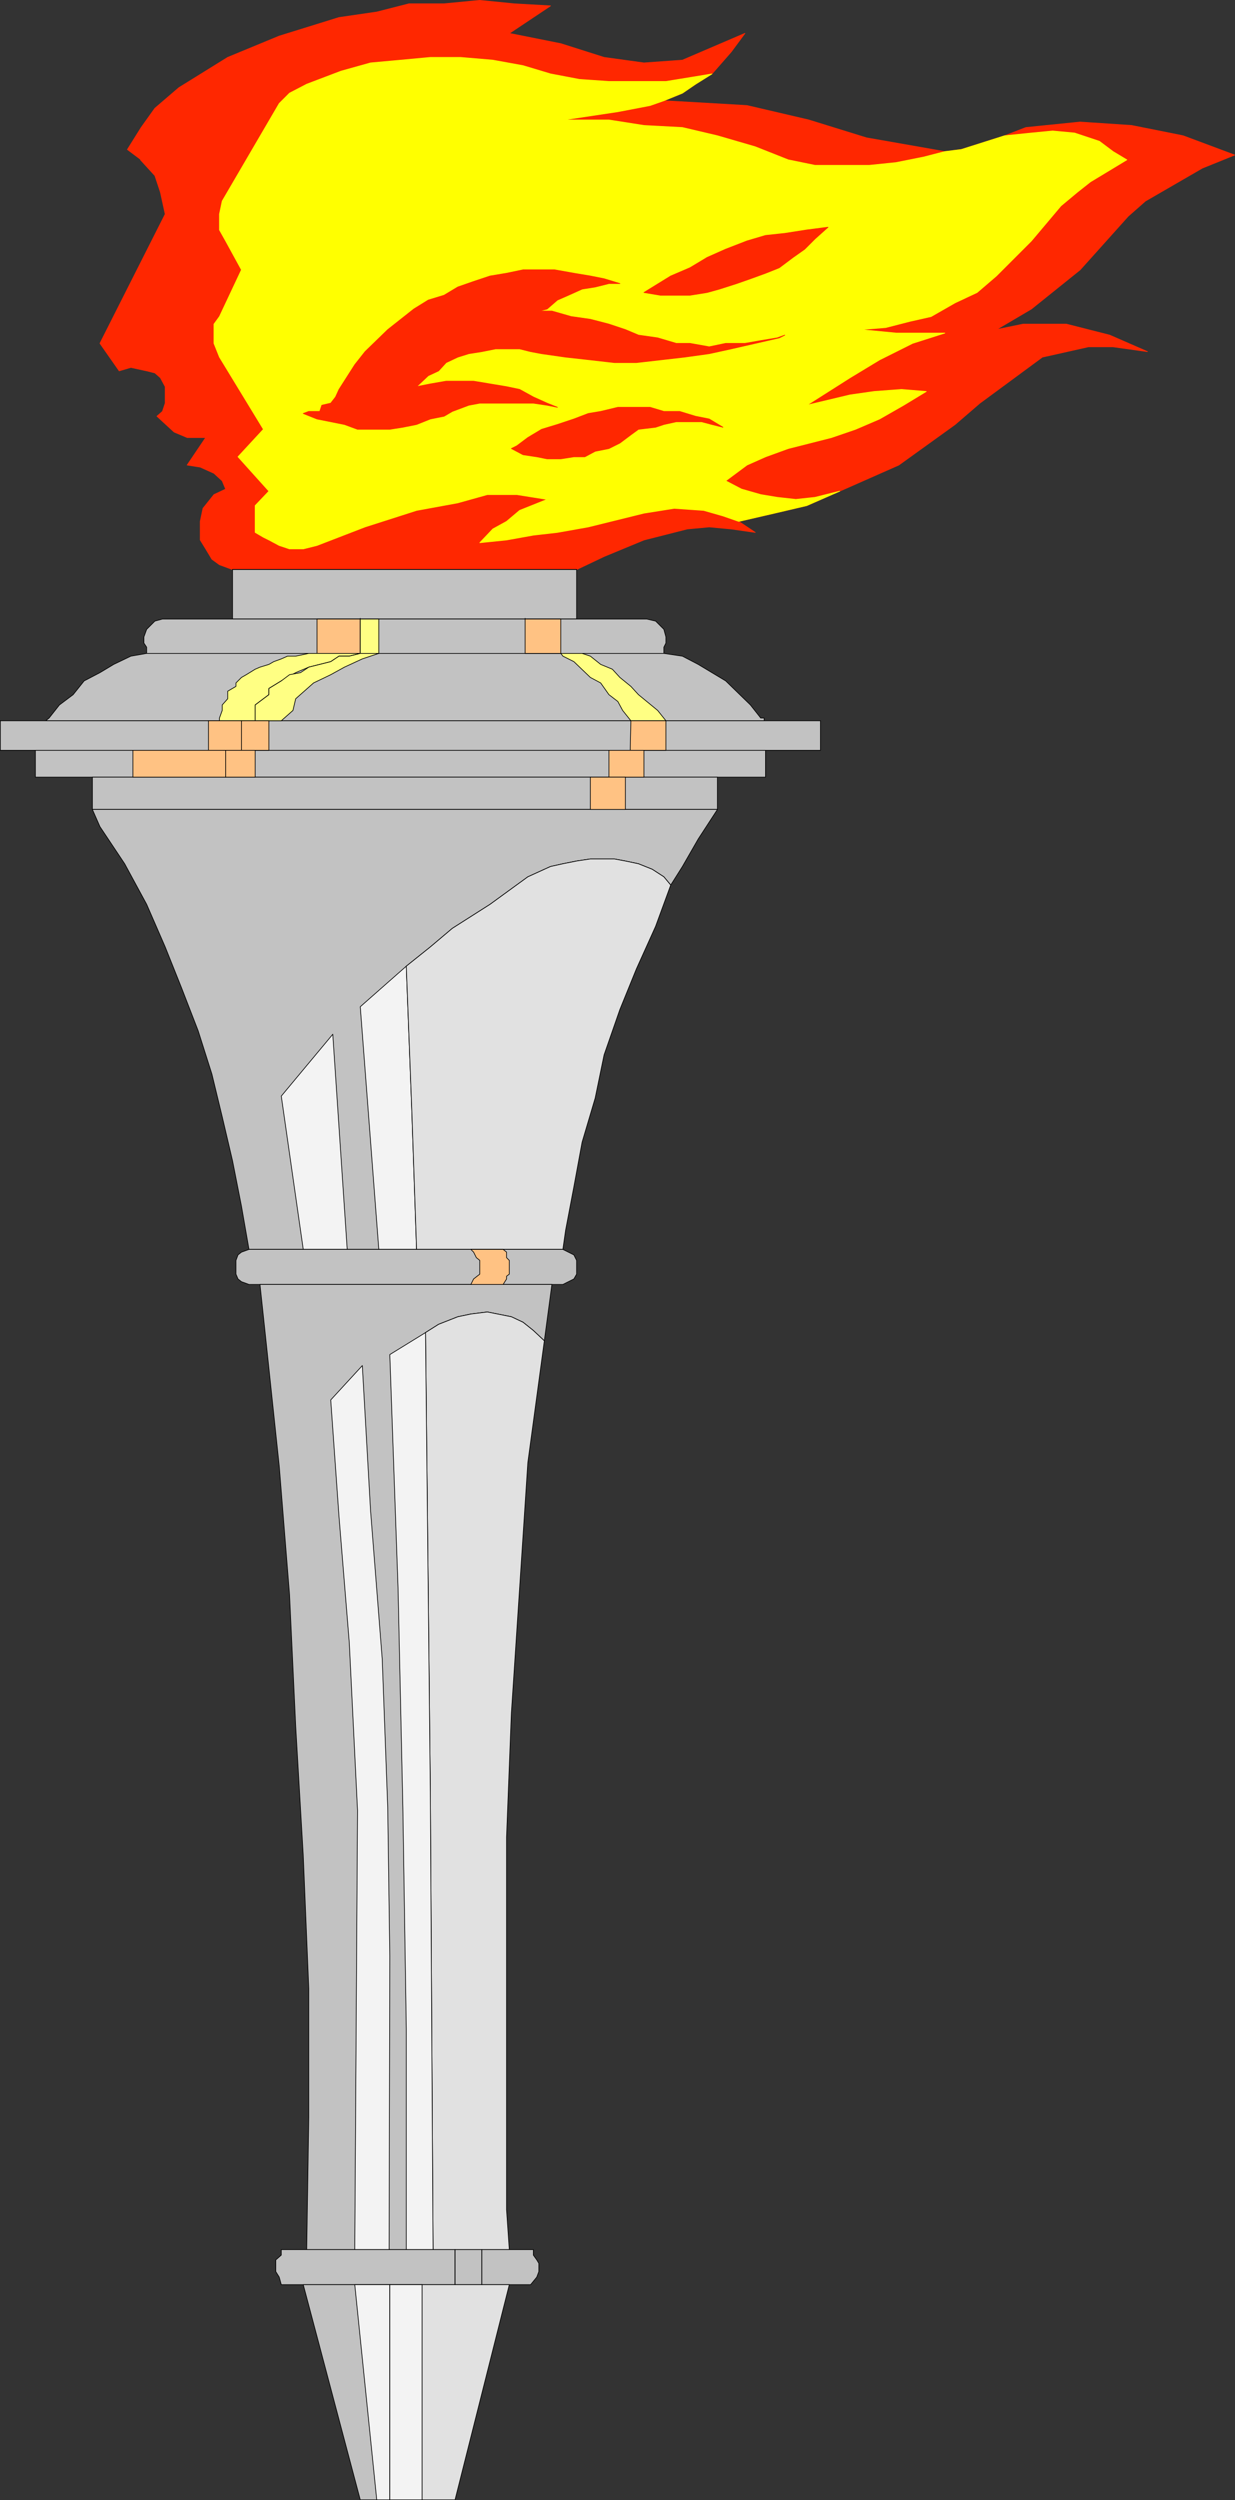<?xml version="1.0" encoding="UTF-8" standalone="no"?>
<svg
   version="1.0"
   width="76.867mm"
   height="155.497mm"
   id="svg84"
   sodipodi:docname="Civil Rights Torch.wmf"
   xmlns:inkscape="http://www.inkscape.org/namespaces/inkscape"
   xmlns:sodipodi="http://sodipodi.sourceforge.net/DTD/sodipodi-0.dtd"
   xmlns="http://www.w3.org/2000/svg"
   xmlns:svg="http://www.w3.org/2000/svg">
  <rect width="100%" height="100%" fill="#333333" stroke="none"/>
  <sodipodi:namedview
     id="namedview84"
     pagecolor="#ffffff"
     bordercolor="#000000"
     borderopacity="0.25"
     inkscape:showpageshadow="2"
     inkscape:pageopacity="0.0"
     inkscape:pagecheckerboard="0"
     inkscape:deskcolor="#d1d1d1"
     inkscape:document-units="mm" />
  <defs
     id="defs1">
    <pattern
       id="WMFhbasepattern"
       patternUnits="userSpaceOnUse"
       width="6"
       height="6"
       x="0"
       y="0" />
  </defs>
  <path
     style="fill:#ff2700;fill-opacity:1;fill-rule:evenodd;stroke:none"
     d="m 33.043,37.57 3.393,3.717 1.293,3.878 1.131,5.171 -15.35,30.379 4.524,6.464 2.747,-0.808 3.716,0.808 1.939,0.485 1.293,1.131 1.131,2.101 v 3.878 l -0.646,1.939 -1.293,1.131 4.04,3.717 3.07,1.293 h 4.363 l -4.363,6.464 3.07,0.485 3.232,1.454 1.939,1.778 0.808,1.939 -2.747,1.293 -2.585,3.232 -0.646,3.07 v 4.363 l 1.293,2.101 1.454,2.424 1.777,1.293 3.07,1.131 h 80.952 l 6.463,-3.07 9.372,-3.878 10.18,-2.585 5.171,-0.485 5.171,0.485 5.655,0.808 -1.939,-1.293 -1.939,-1.293 8.402,-1.939 7.594,-1.778 7.756,-3.393 13.896,-6.14 13.25,-9.534 5.817,-5.009 14.704,-10.827 10.826,-2.424 h 5.817 l 8.079,1.131 -8.887,-3.878 -10.18,-2.585 h -10.18 l -6.302,1.293 8.241,-4.848 11.472,-9.211 11.311,-12.604 4.04,-3.555 13.411,-7.756 7.594,-3.07 -12.119,-4.525 -12.119,-2.424 -12.119,-0.808 -12.765,1.293 -5.009,1.939 -10.18,3.232 -3.878,0.485 -18.42,-3.232 -13.573,-4.201 -14.542,-3.393 -19.551,-1.131 4.363,-1.778 3.07,-2.101 3.878,-2.424 4.524,-5.171 3.232,-4.363 -14.704,6.302 -9.049,0.646 -9.372,-1.293 -10.18,-3.232 -12.119,-2.424 9.695,-6.464 -8.564,-0.485 -8.079,-0.808 -8.402,0.808 h -8.241 l -7.594,1.939 -8.887,1.293 -14.058,4.363 -12.119,5.009 -11.472,7.11 -5.655,4.848 -3.232,4.525 -3.232,5.171 3.232,2.424 v 0 z"
     id="path1" />
  <path
     style="fill:none;stroke:#ff2700;stroke-width:0.162px;stroke-linecap:round;stroke-linejoin:round;stroke-miterlimit:4;stroke-dasharray:none;stroke-opacity:1"
     d="m 33.043,37.57 3.393,3.717 1.293,3.878 1.131,5.171 -15.35,30.379 4.524,6.464 2.747,-0.808 3.716,0.808 1.939,0.485 1.293,1.131 1.131,2.101 v 3.878 l -0.646,1.939 -1.293,1.131 4.04,3.717 3.07,1.293 h 4.363 l -4.363,6.464 3.07,0.485 3.232,1.454 1.939,1.778 0.808,1.939 -2.747,1.293 -2.585,3.232 -0.646,3.07 v 4.363 l 1.293,2.101 1.454,2.424 1.777,1.293 3.07,1.131 h 80.952 l 6.463,-3.07 9.372,-3.878 10.18,-2.585 5.171,-0.485 5.171,0.485 5.655,0.808 -1.939,-1.293 -1.939,-1.293 8.402,-1.939 7.594,-1.778 7.756,-3.393 13.896,-6.14 13.25,-9.534 5.817,-5.009 14.704,-10.827 10.826,-2.424 h 5.817 l 8.079,1.131 -8.887,-3.878 -10.18,-2.585 h -10.18 l -6.302,1.293 8.241,-4.848 11.472,-9.211 11.311,-12.604 4.04,-3.555 13.411,-7.756 7.594,-3.07 -12.119,-4.525 -12.119,-2.424 -12.119,-0.808 -12.765,1.293 -5.009,1.939 -10.18,3.232 -3.878,0.485 -18.42,-3.232 -13.573,-4.201 -14.542,-3.393 -19.551,-1.131 4.363,-1.778 3.07,-2.101 3.878,-2.424 4.524,-5.171 3.232,-4.363 -14.704,6.302 -9.049,0.646 -9.372,-1.293 -10.18,-3.232 -12.119,-2.424 9.695,-6.464 -8.564,-0.485 -8.079,-0.808 -8.402,0.808 h -8.241 l -7.594,1.939 -8.887,1.293 -14.058,4.363 -12.119,5.009 -11.472,7.11 -5.655,4.848 -3.232,4.525 -3.232,5.171 3.232,2.424 v 0"
     id="path2" />
  <path
     style="fill:#ffff00;fill-opacity:1;fill-rule:evenodd;stroke:none"
     d="m 197.532,115.457 -7.756,3.393 -7.594,1.778 -8.402,1.939 -3.716,-1.293 -4.524,-1.293 -6.948,-0.485 -7.11,1.131 -13.088,3.232 -7.271,1.293 -5.655,0.646 -6.302,1.131 -6.302,0.646 3.07,-3.232 3.232,-1.778 3.07,-2.585 6.463,-2.585 -7.11,-1.131 h -6.948 l -6.948,1.939 -9.695,1.778 -12.119,3.878 -11.311,4.363 -3.232,0.808 h -3.232 l -2.424,-0.808 -2.424,-1.293 -1.293,-0.646 -1.939,-1.131 v -6.302 l 3.232,-3.393 -7.271,-8.08 5.978,-6.464 L 51.625,83.947 50.332,80.715 v -4.525 l 1.293,-1.778 5.171,-10.988 -3.716,-6.787 -1.454,-2.585 v -3.717 l 0.646,-3.07 13.411,-22.946 2.424,-2.424 4.04,-2.101 8.079,-3.07 6.948,-1.939 7.11,-0.646 6.948,-0.646 h 7.11 l 7.594,0.646 7.11,1.293 6.463,1.939 6.786,1.293 6.948,0.485 h 13.411 l 6.948,-1.131 3.878,-0.646 -3.878,2.424 -3.07,2.101 -4.363,1.778 -3.232,1.131 -7.594,1.454 -12.926,1.939 h 10.826 l 8.241,1.293 9.049,0.485 8.241,1.939 8.887,2.585 7.756,3.07 6.302,1.293 h 12.765 l 6.302,-0.646 6.463,-1.293 5.009,-1.293 3.878,-0.485 10.18,-3.232 6.302,-0.646 5.009,-0.485 5.171,0.485 5.817,1.939 3.232,2.424 3.232,1.939 -8.564,5.171 -3.07,2.424 -3.878,3.232 -6.948,8.241 -8.241,8.241 -4.524,3.878 -5.171,2.424 -5.655,3.232 -5.009,1.131 -5.655,1.454 -5.978,0.485 8.402,0.808 h 11.472 l -7.594,2.424 -7.756,3.878 -6.948,4.201 -10.18,6.464 10.18,-2.424 5.655,-0.808 6.463,-0.485 5.817,0.485 -5.332,3.232 -5.655,3.232 -5.655,2.424 -5.655,1.939 -10.18,2.585 -5.332,1.939 -4.363,1.939 -5.009,3.717 3.716,1.939 4.524,1.293 3.878,0.646 4.363,0.485 4.524,-0.485 5.817,-1.454 z"
     id="path3" />
  <path
     style="fill:none;stroke:#ffff00;stroke-width:0.162px;stroke-linecap:round;stroke-linejoin:round;stroke-miterlimit:4;stroke-dasharray:none;stroke-opacity:1"
     d="m 197.532,115.457 -7.756,3.393 -7.594,1.778 -8.402,1.939 -3.716,-1.293 -4.524,-1.293 -6.948,-0.485 -7.11,1.131 -13.088,3.232 -7.271,1.293 -5.655,0.646 -6.302,1.131 -6.302,0.646 3.07,-3.232 3.232,-1.778 3.07,-2.585 6.463,-2.585 -7.11,-1.131 h -6.948 l -6.948,1.939 -9.695,1.778 -12.119,3.878 -11.311,4.363 -3.232,0.808 h -3.232 l -2.424,-0.808 -2.424,-1.293 -1.293,-0.646 -1.939,-1.131 v -6.302 l 3.232,-3.393 -7.271,-8.08 5.978,-6.464 L 51.625,83.947 50.332,80.715 v -4.525 l 1.293,-1.778 5.171,-10.988 -3.716,-6.787 -1.454,-2.585 v -3.717 l 0.646,-3.07 13.411,-22.946 2.424,-2.424 4.04,-2.101 8.079,-3.07 6.948,-1.939 7.11,-0.646 6.948,-0.646 h 7.11 l 7.594,0.646 7.11,1.293 6.463,1.939 6.786,1.293 6.948,0.485 h 13.411 l 6.948,-1.131 3.878,-0.646 -3.878,2.424 -3.07,2.101 -4.363,1.778 -3.232,1.131 -7.594,1.454 -12.926,1.939 h 10.826 l 8.241,1.293 9.049,0.485 8.241,1.939 8.887,2.585 7.756,3.07 6.302,1.293 h 12.765 l 6.302,-0.646 6.463,-1.293 5.009,-1.293 3.878,-0.485 10.18,-3.232 6.302,-0.646 5.009,-0.485 5.171,0.485 5.817,1.939 3.232,2.424 3.232,1.939 -8.564,5.171 -3.07,2.424 -3.878,3.232 -6.948,8.241 -8.241,8.241 -4.524,3.878 -5.171,2.424 -5.655,3.232 -5.009,1.131 -5.655,1.454 -5.978,0.485 8.402,0.808 h 11.472 l -7.594,2.424 -7.756,3.878 -6.948,4.201 -10.18,6.464 10.18,-2.424 5.655,-0.808 6.463,-0.485 5.817,0.485 -5.332,3.232 -5.655,3.232 -5.655,2.424 -5.655,1.939 -10.18,2.585 -5.332,1.939 -4.363,1.939 -5.009,3.717 3.716,1.939 4.524,1.293 3.878,0.646 4.363,0.485 4.524,-0.485 5.817,-1.454 v 0"
     id="path4" />
  <path
     style="fill:#ff2700;fill-opacity:1;fill-rule:evenodd;stroke:none"
     d="m 123.044,106.893 3.232,0.485 2.424,0.485 h 3.232 l 3.07,-0.485 h 2.585 l 2.424,-1.293 3.232,-0.646 2.585,-1.293 2.585,-1.939 1.777,-1.293 4.04,-0.485 1.939,-0.646 2.908,-0.646 h 5.978 l 2.424,0.646 2.585,0.646 -3.232,-1.939 -3.232,-0.646 -3.716,-1.131 h -3.716 l -3.232,-0.97 h -7.594 l -4.04,0.97 -2.908,0.485 -3.393,1.293 -3.878,1.293 -3.716,1.131 -3.232,1.939 -2.585,1.939 -1.293,0.646 z"
     id="path5" />
  <path
     style="fill:none;stroke:#ff2700;stroke-width:0.162px;stroke-linecap:round;stroke-linejoin:round;stroke-miterlimit:4;stroke-dasharray:none;stroke-opacity:1"
     d="m 123.044,106.893 3.232,0.485 2.424,0.485 h 3.232 l 3.07,-0.485 h 2.585 l 2.424,-1.293 3.232,-0.646 2.585,-1.293 2.585,-1.939 1.777,-1.293 4.04,-0.485 1.939,-0.646 2.908,-0.646 h 5.978 l 2.424,0.646 2.585,0.646 -3.232,-1.939 -3.232,-0.646 -3.716,-1.131 h -3.716 l -3.232,-0.97 h -7.594 l -4.04,0.97 -2.908,0.485 -3.393,1.293 -3.878,1.293 -3.716,1.131 -3.232,1.939 -2.585,1.939 -1.293,0.646 2.747,1.454 v 0"
     id="path6" />
  <path
     style="fill:#ff2700;fill-opacity:1;fill-rule:evenodd;stroke:none"
     d="m 71.338,97.197 3.232,1.293 3.232,0.646 3.232,0.646 3.07,1.131 h 7.594 l 3.07,-0.485 3.232,-0.646 3.232,-1.293 3.232,-0.646 1.939,-1.131 3.878,-1.454 2.585,-0.485 h 12.603 l 3.232,0.485 2.424,0.485 -2.424,-0.97 -3.232,-1.454 -3.232,-1.778 -3.07,-0.646 -3.878,-0.646 -3.878,-0.646 h -6.463 l -3.716,0.646 -3.232,0.646 2.747,-2.585 2.424,-1.131 1.777,-1.939 2.747,-1.293 2.585,-0.808 3.07,-0.485 3.232,-0.646 h 5.655 l 2.585,0.646 2.585,0.485 5.655,0.808 5.817,0.646 5.655,0.646 h 5.171 l 5.655,-0.646 5.655,-0.646 5.817,-0.808 5.171,-1.131 5.655,-1.293 5.655,-1.293 1.293,-0.646 -1.777,0.646 -3.878,0.646 -3.716,0.646 h -4.524 l -3.878,0.808 -4.524,-0.808 h -3.232 l -4.363,-1.293 -4.524,-0.646 -3.07,-1.293 -3.878,-1.293 -4.363,-1.131 -4.524,-0.646 -4.524,-1.293 h -3.07 l 1.939,-0.485 2.424,-2.101 2.585,-1.131 3.232,-1.454 3.07,-0.485 3.232,-0.808 h 2.585 l -3.716,-1.131 -3.232,-0.646 -3.878,-0.646 -4.524,-0.808 h -7.433 l -3.878,0.808 -3.878,0.646 -3.878,1.293 -3.716,1.293 -3.232,1.939 -3.716,1.131 -3.393,2.101 -3.07,2.424 -3.07,2.424 -5.332,5.171 -2.424,3.07 -3.716,5.817 -0.808,1.778 -1.131,1.454 -2.101,0.485 -0.485,1.454 h -2.585 z"
     id="path7" />
  <path
     style="fill:none;stroke:#ff2700;stroke-width:0.162px;stroke-linecap:round;stroke-linejoin:round;stroke-miterlimit:4;stroke-dasharray:none;stroke-opacity:1"
     d="m 71.338,97.197 3.232,1.293 3.232,0.646 3.232,0.646 3.07,1.131 h 7.594 l 3.07,-0.485 3.232,-0.646 3.232,-1.293 3.232,-0.646 1.939,-1.131 3.878,-1.454 2.585,-0.485 h 12.603 l 3.232,0.485 2.424,0.485 -2.424,-0.97 -3.232,-1.454 -3.232,-1.778 -3.07,-0.646 -3.878,-0.646 -3.878,-0.646 h -6.463 l -3.716,0.646 -3.232,0.646 2.747,-2.585 2.424,-1.131 1.777,-1.939 2.747,-1.293 2.585,-0.808 3.07,-0.485 3.232,-0.646 h 5.655 l 2.585,0.646 2.585,0.485 5.655,0.808 5.817,0.646 5.655,0.646 h 5.171 l 5.655,-0.646 5.655,-0.646 5.817,-0.808 5.171,-1.131 5.655,-1.293 5.655,-1.293 1.293,-0.646 -1.777,0.646 -3.878,0.646 -3.716,0.646 h -4.524 l -3.878,0.808 -4.524,-0.808 h -3.232 l -4.363,-1.293 -4.524,-0.646 -3.07,-1.293 -3.878,-1.293 -4.363,-1.131 -4.524,-0.646 -4.524,-1.293 h -3.07 l 1.939,-0.485 2.424,-2.101 2.585,-1.131 3.232,-1.454 3.07,-0.485 3.232,-0.808 h 2.585 l -3.716,-1.131 -3.232,-0.646 -3.878,-0.646 -4.524,-0.808 h -7.433 l -3.878,0.808 -3.878,0.646 -3.878,1.293 -3.716,1.293 -3.232,1.939 -3.716,1.131 -3.393,2.101 -3.07,2.424 -3.07,2.424 -5.332,5.171 -2.424,3.07 -3.716,5.817 -0.808,1.778 -1.131,1.454 -2.101,0.485 -0.485,1.454 h -2.585 l -1.293,0.485 v 0"
     id="path8" />
  <path
     style="fill:#ff2700;fill-opacity:1;fill-rule:evenodd;stroke:none"
     d="m 194.785,53.406 -3.07,2.747 -2.424,2.424 -2.747,1.939 -3.232,2.424 -3.232,1.293 -3.555,1.293 -3.232,1.131 -4.04,1.293 -2.908,0.808 -4.04,0.646 h -6.948 l -3.878,-0.646 6.302,-3.878 4.524,-1.939 4.04,-2.424 4.363,-1.939 5.009,-1.939 4.363,-1.293 4.524,-0.485 5.171,-0.808 z"
     id="path9" />
  <path
     style="fill:none;stroke:#ff2700;stroke-width:0.162px;stroke-linecap:round;stroke-linejoin:round;stroke-miterlimit:4;stroke-dasharray:none;stroke-opacity:1"
     d="m 194.785,53.406 -3.07,2.747 -2.424,2.424 -2.747,1.939 -3.232,2.424 -3.232,1.293 -3.555,1.293 -3.232,1.131 -4.04,1.293 -2.908,0.808 -4.04,0.646 h -6.948 l -3.878,-0.646 6.302,-3.878 4.524,-1.939 4.04,-2.424 4.363,-1.939 5.009,-1.939 4.363,-1.293 4.524,-0.485 5.171,-0.808 5.009,-0.646 v 0"
     id="path10" />
  <path
     style="fill:none;stroke:#ff2700;stroke-width:0.162px;stroke-linecap:round;stroke-linejoin:round;stroke-miterlimit:4;stroke-dasharray:none;stroke-opacity:1"
     d="M 54.695,133.878 H 135.647"
     id="path11" />
  <path
     style="fill:none;stroke:#000000;stroke-width:0.162px;stroke-linecap:round;stroke-linejoin:round;stroke-miterlimit:4;stroke-dasharray:none;stroke-opacity:1"
     d="M 54.695,133.878 H 135.647"
     id="path12" />
  <path
     style="fill:#c2c2c2;fill-opacity:1;fill-rule:evenodd;stroke:none"
     d="M 54.695,133.878 V 145.513 H 135.647 V 133.878 Z"
     id="path13" />
  <path
     style="fill:none;stroke:#000000;stroke-width:0.162px;stroke-linecap:round;stroke-linejoin:round;stroke-miterlimit:4;stroke-dasharray:none;stroke-opacity:1"
     d="M 54.695,133.878 V 145.513 H 135.647 V 133.878 H 54.695 v 0"
     id="path14" />
  <path
     style="fill:#c2c2c2;fill-opacity:1;fill-rule:evenodd;stroke:none"
     d="M 34.497,153.592 H 156.168 v -1.454 l 0.485,-0.97 v -1.454 l -0.485,-1.778 -1.939,-1.939 -2.101,-0.485 H 38.214 l -1.777,0.485 -1.939,1.939 -0.646,1.778 v 1.454 l 0.646,0.97 z"
     id="path15" />
  <path
     style="fill:none;stroke:#000000;stroke-width:0.162px;stroke-linecap:round;stroke-linejoin:round;stroke-miterlimit:4;stroke-dasharray:none;stroke-opacity:1"
     d="M 34.497,153.592 H 156.168 v -1.454 l 0.485,-0.97 v -1.454 l -0.485,-1.778 -1.939,-1.939 -2.101,-0.485 H 38.214 l -1.777,0.485 -1.939,1.939 -0.646,1.778 v 1.454 l 0.646,0.97 v 1.454 0"
     id="path16" />
  <path
     style="fill:#c2c2c2;fill-opacity:1;fill-rule:evenodd;stroke:none"
     d="M 51.625,169.428 H 179.758 v -0.646 h -0.808 l -2.424,-3.07 -5.817,-5.656 -3.232,-1.939 -3.232,-1.939 -3.716,-1.939 -4.363,-0.646 H 34.497 l -3.716,0.646 -4.04,1.939 -3.232,1.939 -3.716,1.939 -2.585,3.232 -3.232,2.424 -2.424,3.07 -0.808,0.646 z"
     id="path17" />
  <path
     style="fill:none;stroke:#000000;stroke-width:0.162px;stroke-linecap:round;stroke-linejoin:round;stroke-miterlimit:4;stroke-dasharray:none;stroke-opacity:1"
     d="M 51.625,169.428 H 179.758 v -0.646 h -0.808 l -2.424,-3.07 -5.817,-5.656 -3.232,-1.939 -3.232,-1.939 -3.716,-1.939 -4.363,-0.646 H 34.497 l -3.716,0.646 -4.04,1.939 -3.232,1.939 -3.716,1.939 -2.585,3.232 -3.232,2.424 -2.424,3.07 -0.808,0.646 h 40.88 v 0"
     id="path18" />
  <path
     style="fill:#c2c2c2;fill-opacity:1;fill-rule:evenodd;stroke:none"
     d="M 8.321,176.377 H 0.081 v -6.948 H 193.008 v 6.948 z"
     id="path19" />
  <path
     style="fill:none;stroke:#000000;stroke-width:0.162px;stroke-linecap:round;stroke-linejoin:round;stroke-miterlimit:4;stroke-dasharray:none;stroke-opacity:1"
     d="M 8.321,176.377 H 0.081 v -6.948 H 193.008 v 6.948 H 8.321 v 0"
     id="path20" />
  <path
     style="fill:#c2c2c2;fill-opacity:1;fill-rule:evenodd;stroke:none"
     d="M 60.027,176.377 H 8.321 v 6.302 H 180.082 v -6.302 z"
     id="path21" />
  <path
     style="fill:none;stroke:#000000;stroke-width:0.162px;stroke-linecap:round;stroke-linejoin:round;stroke-miterlimit:4;stroke-dasharray:none;stroke-opacity:1"
     d="M 60.027,176.377 H 8.321 v 6.302 H 180.082 V 176.377 H 60.027 v 0"
     id="path22" />
  <path
     style="fill:#c2c2c2;fill-opacity:1;fill-rule:evenodd;stroke:none"
     d="m 147.119,182.679 h 21.652 v 7.595 H 21.733 v -7.595 z"
     id="path23" />
  <path
     style="fill:none;stroke:#000000;stroke-width:0.162px;stroke-linecap:round;stroke-linejoin:round;stroke-miterlimit:4;stroke-dasharray:none;stroke-opacity:1"
     d="m 147.119,182.679 h 21.652 v 7.595 H 21.733 v -7.595 H 147.119 v 0"
     id="path24" />
  <path
     style="fill:#c2c2c2;fill-opacity:1;fill-rule:evenodd;stroke:none"
     d="m 168.771,190.274 -4.524,6.948 -3.716,6.464 -2.747,4.363 -1.616,-1.939 -2.747,-1.778 -3.232,-1.293 -3.07,-0.646 -2.585,-0.485 h -5.655 l -3.232,0.485 -3.232,0.646 -2.908,0.646 -5.332,2.424 -8.887,6.464 -8.887,5.656 -5.171,4.363 -5.655,4.525 2.424,66.576 H 58.573 l -1.777,-10.18 -2.101,-10.665 -2.424,-10.342 -2.424,-10.019 -3.232,-10.18 -3.878,-10.019 -3.878,-9.695 -4.363,-10.019 -5.171,-9.534 -5.817,-8.726 -1.777,-4.04 H 168.771 Z"
     id="path25" />
  <path
     style="fill:none;stroke:#000000;stroke-width:0.162px;stroke-linecap:round;stroke-linejoin:round;stroke-miterlimit:4;stroke-dasharray:none;stroke-opacity:1"
     d="m 168.771,190.274 -4.524,6.948 -3.716,6.464 -2.747,4.363 -1.616,-1.939 -2.747,-1.778 -3.232,-1.293 -3.07,-0.646 -2.585,-0.485 h -5.655 l -3.232,0.485 -3.232,0.646 -2.908,0.646 -5.332,2.424 -8.887,6.464 -8.887,5.656 -5.171,4.363 -5.655,4.525 2.424,66.576 H 58.573 l -1.777,-10.18 -2.101,-10.665 -2.424,-10.342 -2.424,-10.019 -3.232,-10.18 -3.878,-10.019 -3.878,-9.695 -4.363,-10.019 -5.171,-9.534 -5.817,-8.726 -1.777,-4.04 H 168.771 v 0"
     id="path26" />
  <path
     style="fill:#f3f3f3;fill-opacity:1;fill-rule:evenodd;stroke:none"
     d="m 97.999,293.692 -1.131,-32.965 -1.293,-33.611 -10.826,9.534 4.363,57.042 z"
     id="path27" />
  <path
     style="fill:none;stroke:#000000;stroke-width:0.162px;stroke-linecap:round;stroke-linejoin:round;stroke-miterlimit:4;stroke-dasharray:none;stroke-opacity:1"
     d="m 97.999,293.692 -1.131,-32.965 -1.293,-33.611 -10.826,9.534 4.363,57.042 h 8.887 v 0"
     id="path28" />
  <path
     style="fill:#f3f3f3;fill-opacity:1;fill-rule:evenodd;stroke:none"
     d="m 71.338,293.692 -5.171,-36.035 12.119,-14.543 3.393,50.578 z"
     id="path29" />
  <path
     style="fill:none;stroke:#000000;stroke-width:0.162px;stroke-linecap:round;stroke-linejoin:round;stroke-miterlimit:4;stroke-dasharray:none;stroke-opacity:1"
     d="m 71.338,293.692 -5.171,-36.035 12.119,-14.543 3.393,50.578 H 71.338 v 0"
     id="path30" />
  <path
     style="fill:#e1e1e1;fill-opacity:1;fill-rule:evenodd;stroke:none"
     d="m 132.415,293.692 0.646,-4.525 1.939,-10.18 1.939,-10.503 3.07,-10.342 2.101,-10.18 3.716,-10.665 3.878,-9.534 4.524,-10.019 3.555,-9.695 -1.616,-1.939 -2.747,-1.778 -3.232,-1.293 -3.07,-0.646 -2.585,-0.485 h -5.655 l -3.232,0.485 -3.232,0.646 -2.908,0.646 -5.332,2.424 -8.887,6.464 -8.887,5.656 -5.171,4.363 -5.655,4.525 1.293,33.611 1.131,32.965 h 34.417 z"
     id="path31" />
  <path
     style="fill:none;stroke:#000000;stroke-width:0.162px;stroke-linecap:round;stroke-linejoin:round;stroke-miterlimit:4;stroke-dasharray:none;stroke-opacity:1"
     d="m 132.415,293.692 0.646,-4.525 1.939,-10.18 1.939,-10.503 3.07,-10.342 2.101,-10.18 3.716,-10.665 3.878,-9.534 4.524,-10.019 3.555,-9.695 -1.616,-1.939 -2.747,-1.778 -3.232,-1.293 -3.07,-0.646 -2.585,-0.485 h -5.655 l -3.232,0.485 -3.232,0.646 -2.908,0.646 -5.332,2.424 -8.887,6.464 -8.887,5.656 -5.171,4.363 -5.655,4.525 1.293,33.611 1.131,32.965 h 34.417 v 0"
     id="path32" />
  <path
     style="fill:#c2c2c2;fill-opacity:1;fill-rule:evenodd;stroke:none"
     d="m 132.415,293.692 1.293,0.646 1.293,0.646 0.646,1.293 v 3.232 l -0.646,1.131 -1.293,0.646 -1.293,0.646 H 58.573 l -1.777,-0.646 -0.808,-0.646 -0.485,-1.131 v -3.232 l 0.485,-1.293 0.808,-0.646 1.777,-0.646 h 73.842 z"
     id="path33" />
  <path
     style="fill:none;stroke:#000000;stroke-width:0.162px;stroke-linecap:round;stroke-linejoin:round;stroke-miterlimit:4;stroke-dasharray:none;stroke-opacity:1"
     d="m 132.415,293.692 1.293,0.646 1.293,0.646 0.646,1.293 v 3.232 l -0.646,1.131 -1.293,0.646 -1.293,0.646 H 58.573 l -1.777,-0.646 -0.808,-0.646 -0.485,-1.131 v -3.232 l 0.485,-1.293 0.808,-0.646 1.777,-0.646 h 73.842 v 0"
     id="path34" />
  <path
     style="fill:#c2c2c2;fill-opacity:1;fill-rule:evenodd;stroke:none"
     d="m 61.158,301.933 1.293,12.119 3.232,30.541 2.424,30.218 1.454,31.025 1.777,30.379 1.293,31.187 v 30.379 l -0.485,31.025 H 101.877 l -0.646,-107.62 -1.131,-107.943 3.07,-1.939 4.524,-1.778 3.07,-0.646 3.878,-0.485 2.424,0.485 3.232,0.646 2.747,1.293 2.424,1.939 2.585,2.424 1.777,-13.25 H 61.158 Z"
     id="path35" />
  <path
     style="fill:none;stroke:#000000;stroke-width:0.162px;stroke-linecap:round;stroke-linejoin:round;stroke-miterlimit:4;stroke-dasharray:none;stroke-opacity:1"
     d="m 61.158,301.933 1.293,12.119 3.232,30.541 2.424,30.218 1.454,31.025 1.777,30.379 1.293,31.187 v 30.379 l -0.485,31.025 H 101.877 l -0.646,-107.62 -1.131,-107.943 3.07,-1.939 4.524,-1.778 3.07,-0.646 3.878,-0.485 2.424,0.485 3.232,0.646 2.747,1.293 2.424,1.939 2.585,2.424 1.777,-13.25 H 61.158 v 0"
     id="path36" />
  <path
     style="fill:#e1e1e1;fill-opacity:1;fill-rule:evenodd;stroke:none"
     d="m 128.053,315.183 -2.585,-2.424 -2.424,-1.939 -2.747,-1.293 -3.232,-0.646 -2.424,-0.485 -3.878,0.485 -3.07,0.646 -4.524,1.778 -3.07,1.939 1.131,107.943 0.646,107.62 h 17.935 l -0.646,-9.372 v -87.582 l 1.131,-29.086 1.939,-29.41 1.939,-29.571 z"
     id="path37" />
  <path
     style="fill:none;stroke:#000000;stroke-width:0.162px;stroke-linecap:round;stroke-linejoin:round;stroke-miterlimit:4;stroke-dasharray:none;stroke-opacity:1"
     d="m 128.053,315.183 -2.585,-2.424 -2.424,-1.939 -2.747,-1.293 -3.232,-0.646 -2.424,-0.485 -3.878,0.485 -3.07,0.646 -4.524,1.778 -3.07,1.939 1.131,107.943 0.646,107.62 h 17.935 l -0.646,-9.372 v -87.582 l 1.131,-29.086 1.939,-29.41 1.939,-29.571 3.878,-28.602 v 0"
     id="path38" />
  <path
     style="fill:#f3f3f3;fill-opacity:1;fill-rule:evenodd;stroke:none"
     d="m 91.535,528.807 0.162,-68.999 -0.485,-34.904 -1.293,-34.904 -2.747,-34.904 -1.939,-34.096 -7.433,8.08 1.939,27.309 2.424,29.733 1.939,39.428 -0.646,103.257 h 8.241 v 0 z"
     id="path39" />
  <path
     style="fill:none;stroke:#000000;stroke-width:0.162px;stroke-linecap:round;stroke-linejoin:round;stroke-miterlimit:4;stroke-dasharray:none;stroke-opacity:1"
     d="m 91.535,528.807 0.162,-68.999 -0.485,-34.904 -1.293,-34.904 -2.747,-34.904 -1.939,-34.096 -7.433,8.08 1.939,27.309 2.424,29.733 1.939,39.428 -0.646,103.257 h 8.241 v 0"
     id="path40" />
  <path
     style="fill:#f3f3f3;fill-opacity:1;fill-rule:evenodd;stroke:none"
     d="m 101.877,528.807 -0.646,-107.62 -1.131,-107.943 -8.402,5.171 1.939,54.941 1.131,51.548 0.808,52.032 v 51.871 z"
     id="path41" />
  <path
     style="fill:none;stroke:#000000;stroke-width:0.162px;stroke-linecap:round;stroke-linejoin:round;stroke-miterlimit:4;stroke-dasharray:none;stroke-opacity:1"
     d="m 101.877,528.807 -0.646,-107.62 -1.131,-107.943 -8.402,5.171 1.939,54.941 1.131,51.548 0.808,52.032 v 51.871 h 6.302 v 0"
     id="path42" />
  <path
     style="fill:#c2c2c2;fill-opacity:1;fill-rule:evenodd;stroke:none"
     d="m 113.349,537.048 h 11.472 l 1.454,-1.778 0.485,-1.293 v -1.939 l -0.485,-0.808 -0.808,-1.131 v -1.293 H 66.167 v 1.293 l -1.293,1.131 v 2.747 l 0.808,1.293 0.485,1.778 z"
     id="path43" />
  <path
     style="fill:none;stroke:#000000;stroke-width:0.162px;stroke-linecap:round;stroke-linejoin:round;stroke-miterlimit:4;stroke-dasharray:none;stroke-opacity:1"
     d="m 113.349,537.048 h 11.472 l 1.454,-1.778 0.485,-1.293 v -1.939 l -0.485,-0.808 -0.808,-1.131 v -1.293 H 66.167 v 1.293 l -1.293,1.131 v 2.747 l 0.808,1.293 0.485,1.778 h 47.182 v 0"
     id="path44" />
  <path
     style="fill:#c2c2c2;fill-opacity:1;fill-rule:evenodd;stroke:none"
     d="M 99.291,537.048 V 587.626 H 84.749 L 71.338,537.048 Z"
     id="path45" />
  <path
     style="fill:none;stroke:#000000;stroke-width:0.162px;stroke-linecap:round;stroke-linejoin:round;stroke-miterlimit:4;stroke-dasharray:none;stroke-opacity:1"
     d="M 99.291,537.048 V 587.626 H 84.749 L 71.338,537.048 h 27.953 v 0"
     id="path46" />
  <path
     style="fill:#e1e1e1;fill-opacity:1;fill-rule:evenodd;stroke:none"
     d="m 99.291,537.048 v 50.578 h 7.756 l 12.765,-50.578 z"
     id="path47" />
  <path
     style="fill:none;stroke:#000000;stroke-width:0.162px;stroke-linecap:round;stroke-linejoin:round;stroke-miterlimit:4;stroke-dasharray:none;stroke-opacity:1"
     d="m 99.291,537.048 v 50.578 h 7.756 l 12.765,-50.578 H 99.291 v 0"
     id="path48" />
  <path
     style="fill:#f3f3f3;fill-opacity:1;fill-rule:evenodd;stroke:none"
     d="m 88.465,587.626 h 3.232 v -50.578 h -8.241 l 5.171,50.578 v 0 z"
     id="path49" />
  <path
     style="fill:none;stroke:#000000;stroke-width:0.162px;stroke-linecap:round;stroke-linejoin:round;stroke-miterlimit:4;stroke-dasharray:none;stroke-opacity:1"
     d="m 88.465,587.626 h 3.232 v -50.578 h -8.241 l 5.171,50.578 v 0"
     id="path50" />
  <path
     style="fill:#f3f3f3;fill-opacity:1;fill-rule:evenodd;stroke:none"
     d="m 99.291,537.048 v 50.578 h -7.594 v -50.578 z"
     id="path51" />
  <path
     style="fill:none;stroke:#000000;stroke-width:0.162px;stroke-linecap:round;stroke-linejoin:round;stroke-miterlimit:4;stroke-dasharray:none;stroke-opacity:1"
     d="m 99.291,537.048 v 50.578 h -7.594 v -50.578 h 7.594 v 0"
     id="path52" />
  <path
     style="fill:#ffc283;fill-opacity:1;fill-rule:evenodd;stroke:none"
     d="m 84.749,145.351 v 8.241 H 74.569 v -8.08 h 10.18 v 0 z"
     id="path53" />
  <path
     style="fill:none;stroke:#000000;stroke-width:0.162px;stroke-linecap:round;stroke-linejoin:round;stroke-miterlimit:4;stroke-dasharray:none;stroke-opacity:1"
     d="m 84.749,145.351 v 8.241 H 74.569 v -8.08 h 10.18 v 0"
     id="path54" />
  <path
     style="fill:#ffff83;fill-opacity:1;fill-rule:evenodd;stroke:none"
     d="m 84.749,153.592 v -8.08 h 4.363 v 8.08 h -4.363 z"
     id="path55" />
  <path
     style="fill:none;stroke:#000000;stroke-width:0.162px;stroke-linecap:round;stroke-linejoin:round;stroke-miterlimit:4;stroke-dasharray:none;stroke-opacity:1"
     d="m 84.749,153.592 v -8.08 h 4.363 v 8.08 h -4.363 v 0"
     id="path56" />
  <path
     style="fill:#ffc283;fill-opacity:1;fill-rule:evenodd;stroke:none"
     d="m 123.528,145.351 v 8.241 h 8.402 v -8.08 h -8.402 v 0 z"
     id="path57" />
  <path
     style="fill:none;stroke:#000000;stroke-width:0.162px;stroke-linecap:round;stroke-linejoin:round;stroke-miterlimit:4;stroke-dasharray:none;stroke-opacity:1"
     d="m 123.528,145.351 v 8.241 h 8.402 v -8.08 h -8.402 v 0"
     id="path58" />
  <path
     style="fill:#ffff83;fill-opacity:1;fill-rule:evenodd;stroke:none"
     d="m 84.749,153.592 -2.585,0.646 h -2.424 l -1.939,1.293 -5.171,1.293 -3.07,1.293 -3.393,1.939 -2.908,1.778 v 1.454 l -3.232,2.424 v 3.717 h -8.402 v -0.646 l 0.646,-1.778 v -1.293 l 1.293,-1.454 v -1.778 l 1.939,-1.131 v -0.808 l 1.293,-1.293 1.131,-0.646 2.101,-1.293 1.131,-0.485 2.101,-0.646 1.131,-0.646 1.777,-0.646 1.454,-0.646 h 1.939 l 3.07,-0.646 h 12.119 z"
     id="path59" />
  <path
     style="fill:none;stroke:#000000;stroke-width:0.162px;stroke-linecap:round;stroke-linejoin:round;stroke-miterlimit:4;stroke-dasharray:none;stroke-opacity:1"
     d="m 84.749,153.592 -2.585,0.646 h -2.424 l -1.939,1.293 -5.171,1.293 -3.07,1.293 -3.393,1.939 -2.908,1.778 v 1.454 l -3.232,2.424 v 3.717 h -8.402 v -0.646 l 0.646,-1.778 v -1.293 l 1.293,-1.454 v -1.778 l 1.939,-1.131 v -0.808 l 1.293,-1.293 1.131,-0.646 2.101,-1.293 1.131,-0.485 2.101,-0.646 1.131,-0.646 1.777,-0.646 1.454,-0.646 h 1.939 l 3.07,-0.646 h 12.119 v 0"
     id="path60" />
  <path
     style="fill:#ffff83;fill-opacity:1;fill-rule:evenodd;stroke:none"
     d="m 66.167,169.428 2.747,-2.424 0.646,-2.747 4.201,-3.717 4.04,-1.939 3.232,-1.778 4.201,-1.939 3.878,-1.293 h -4.363 l -2.585,0.646 h -2.424 l -1.939,1.293 -5.171,1.293 -1.939,1.293 -2.585,0.485 -1.939,1.454 -2.908,1.778 v 1.454 l -3.232,2.424 v 3.717 z"
     id="path61" />
  <path
     style="fill:none;stroke:#000000;stroke-width:0.162px;stroke-linecap:round;stroke-linejoin:round;stroke-miterlimit:4;stroke-dasharray:none;stroke-opacity:1"
     d="m 66.167,169.428 2.747,-2.424 0.646,-2.747 4.201,-3.717 4.04,-1.939 3.232,-1.778 4.201,-1.939 3.878,-1.293 h -4.363 l -2.585,0.646 h -2.424 l -1.939,1.293 -5.171,1.293 -1.939,1.293 -2.585,0.485 -1.939,1.454 -2.908,1.778 v 1.454 l -3.232,2.424 v 3.717 h 6.14 v 0"
     id="path62" />
  <path
     style="fill:#ffc283;fill-opacity:1;fill-rule:evenodd;stroke:none"
     d="m 56.796,176.377 v -6.948 h -7.756 v 6.948 z"
     id="path63" />
  <path
     style="fill:none;stroke:#000000;stroke-width:0.162px;stroke-linecap:round;stroke-linejoin:round;stroke-miterlimit:4;stroke-dasharray:none;stroke-opacity:1"
     d="m 56.796,176.377 v -6.948 h -7.756 v 6.948 h 7.756 v 0"
     id="path64" />
  <path
     style="fill:#ffc283;fill-opacity:1;fill-rule:evenodd;stroke:none"
     d="m 56.796,169.428 v 6.948 h 6.463 v -6.948 z"
     id="path65" />
  <path
     style="fill:none;stroke:#000000;stroke-width:0.162px;stroke-linecap:round;stroke-linejoin:round;stroke-miterlimit:4;stroke-dasharray:none;stroke-opacity:1"
     d="m 56.796,169.428 v 6.948 h 6.463 v -6.948 h -6.463 v 0"
     id="path66" />
  <path
     style="fill:#ffc283;fill-opacity:1;fill-rule:evenodd;stroke:none"
     d="m 53.079,176.377 v 6.302 H 31.266 v -6.302 z"
     id="path67" />
  <path
     style="fill:none;stroke:#000000;stroke-width:0.162px;stroke-linecap:round;stroke-linejoin:round;stroke-miterlimit:4;stroke-dasharray:none;stroke-opacity:1"
     d="m 53.079,176.377 v 6.302 H 31.266 v -6.302 h 21.813 v 0"
     id="path68" />
  <path
     style="fill:#ffc283;fill-opacity:1;fill-rule:evenodd;stroke:none"
     d="m 53.079,182.679 v -6.302 h 6.948 v 6.302 z"
     id="path69" />
  <path
     style="fill:none;stroke:#000000;stroke-width:0.162px;stroke-linecap:round;stroke-linejoin:round;stroke-miterlimit:4;stroke-dasharray:none;stroke-opacity:1"
     d="m 53.079,182.679 v -6.302 h 6.948 v 6.302 h -6.948 v 0"
     id="path70" />
  <path
     style="fill:#ffff83;fill-opacity:1;fill-rule:evenodd;stroke:none"
     d="m 156.652,169.428 -1.939,-2.424 -4.524,-3.717 -1.777,-1.939 -2.585,-2.101 -1.777,-1.939 -2.747,-1.131 -2.424,-1.939 -1.939,-0.646 h -5.009 l 0.485,0.646 2.585,1.293 3.878,3.717 2.424,1.293 1.939,2.747 2.101,1.616 1.131,2.101 1.939,2.424 h 8.241 z"
     id="path71" />
  <path
     style="fill:none;stroke:#000000;stroke-width:0.162px;stroke-linecap:round;stroke-linejoin:round;stroke-miterlimit:4;stroke-dasharray:none;stroke-opacity:1"
     d="m 156.652,169.428 -1.939,-2.424 -4.524,-3.717 -1.777,-1.939 -2.585,-2.101 -1.777,-1.939 -2.747,-1.131 -2.424,-1.939 -1.939,-0.646 h -5.009 l 0.485,0.646 2.585,1.293 3.878,3.717 2.424,1.293 1.939,2.747 2.101,1.616 1.131,2.101 1.939,2.424 h 8.241 v 0"
     id="path72" />
  <path
     style="fill:#ffc283;fill-opacity:1;fill-rule:evenodd;stroke:none"
     d="m 148.25,176.377 0.162,-6.948 h 8.241 v 6.948 h -8.241 v 0 z"
     id="path73" />
  <path
     style="fill:none;stroke:#000000;stroke-width:0.162px;stroke-linecap:round;stroke-linejoin:round;stroke-miterlimit:4;stroke-dasharray:none;stroke-opacity:1"
     d="m 148.25,176.377 0.162,-6.948 h 8.241 v 6.948 h -8.241 v 0"
     id="path74" />
  <path
     style="fill:#ffc283;fill-opacity:1;fill-rule:evenodd;stroke:none"
     d="m 143.241,182.679 v -6.302 h 8.241 v 6.302 h -8.241 z"
     id="path75" />
  <path
     style="fill:none;stroke:#000000;stroke-width:0.162px;stroke-linecap:round;stroke-linejoin:round;stroke-miterlimit:4;stroke-dasharray:none;stroke-opacity:1"
     d="m 143.241,182.679 v -6.302 h 8.241 v 6.302 h -8.241 v 0"
     id="path76" />
  <path
     style="fill:#ffc283;fill-opacity:1;fill-rule:evenodd;stroke:none"
     d="m 147.119,190.274 v -7.595 h -8.241 v 7.595 z"
     id="path77" />
  <path
     style="fill:none;stroke:#000000;stroke-width:0.162px;stroke-linecap:round;stroke-linejoin:round;stroke-miterlimit:4;stroke-dasharray:none;stroke-opacity:1"
     d="m 147.119,190.274 v -7.595 h -8.241 v 7.595 h 8.241 v 0"
     id="path78" />
  <path
     style="fill:#ffc283;fill-opacity:1;fill-rule:evenodd;stroke:none"
     d="m 118.358,293.692 0.808,0.646 v 1.293 l 0.646,0.646 v 3.232 l -0.646,0.485 v 0.646 l -0.808,1.293 h -7.594 l 0.646,-1.293 1.454,-1.131 v -3.232 l -0.808,-0.646 -0.646,-1.293 -0.646,-0.646 z"
     id="path79" />
  <path
     style="fill:none;stroke:#000000;stroke-width:0.162px;stroke-linecap:round;stroke-linejoin:round;stroke-miterlimit:4;stroke-dasharray:none;stroke-opacity:1"
     d="m 118.358,293.692 0.808,0.646 v 1.293 l 0.646,0.646 v 3.232 l -0.646,0.485 v 0.646 l -0.808,1.293 h -7.594 l 0.646,-1.293 1.454,-1.131 v -3.232 l -0.808,-0.646 -0.646,-1.293 -0.646,-0.646 h 7.594 v 0"
     id="path80" />
  <path
     style="fill:none;stroke:#000000;stroke-width:0.162px;stroke-linecap:round;stroke-linejoin:round;stroke-miterlimit:4;stroke-dasharray:none;stroke-opacity:1"
     d="m 113.349,528.807 v 8.241"
     id="path81" />
  <path
     style="fill:none;stroke:#000000;stroke-width:0.162px;stroke-linecap:round;stroke-linejoin:round;stroke-miterlimit:4;stroke-dasharray:none;stroke-opacity:1"
     d="m 113.349,528.807 v 8.241"
     id="path82" />
  <path
     style="fill:none;stroke:#000000;stroke-width:0.162px;stroke-linecap:round;stroke-linejoin:round;stroke-miterlimit:4;stroke-dasharray:none;stroke-opacity:1"
     d="m 107.047,528.807 v 8.241"
     id="path83" />
  <path
     style="fill:none;stroke:#000000;stroke-width:0.162px;stroke-linecap:round;stroke-linejoin:round;stroke-miterlimit:4;stroke-dasharray:none;stroke-opacity:1"
     d="m 107.047,528.807 v 8.241"
     id="path84" />
</svg>
